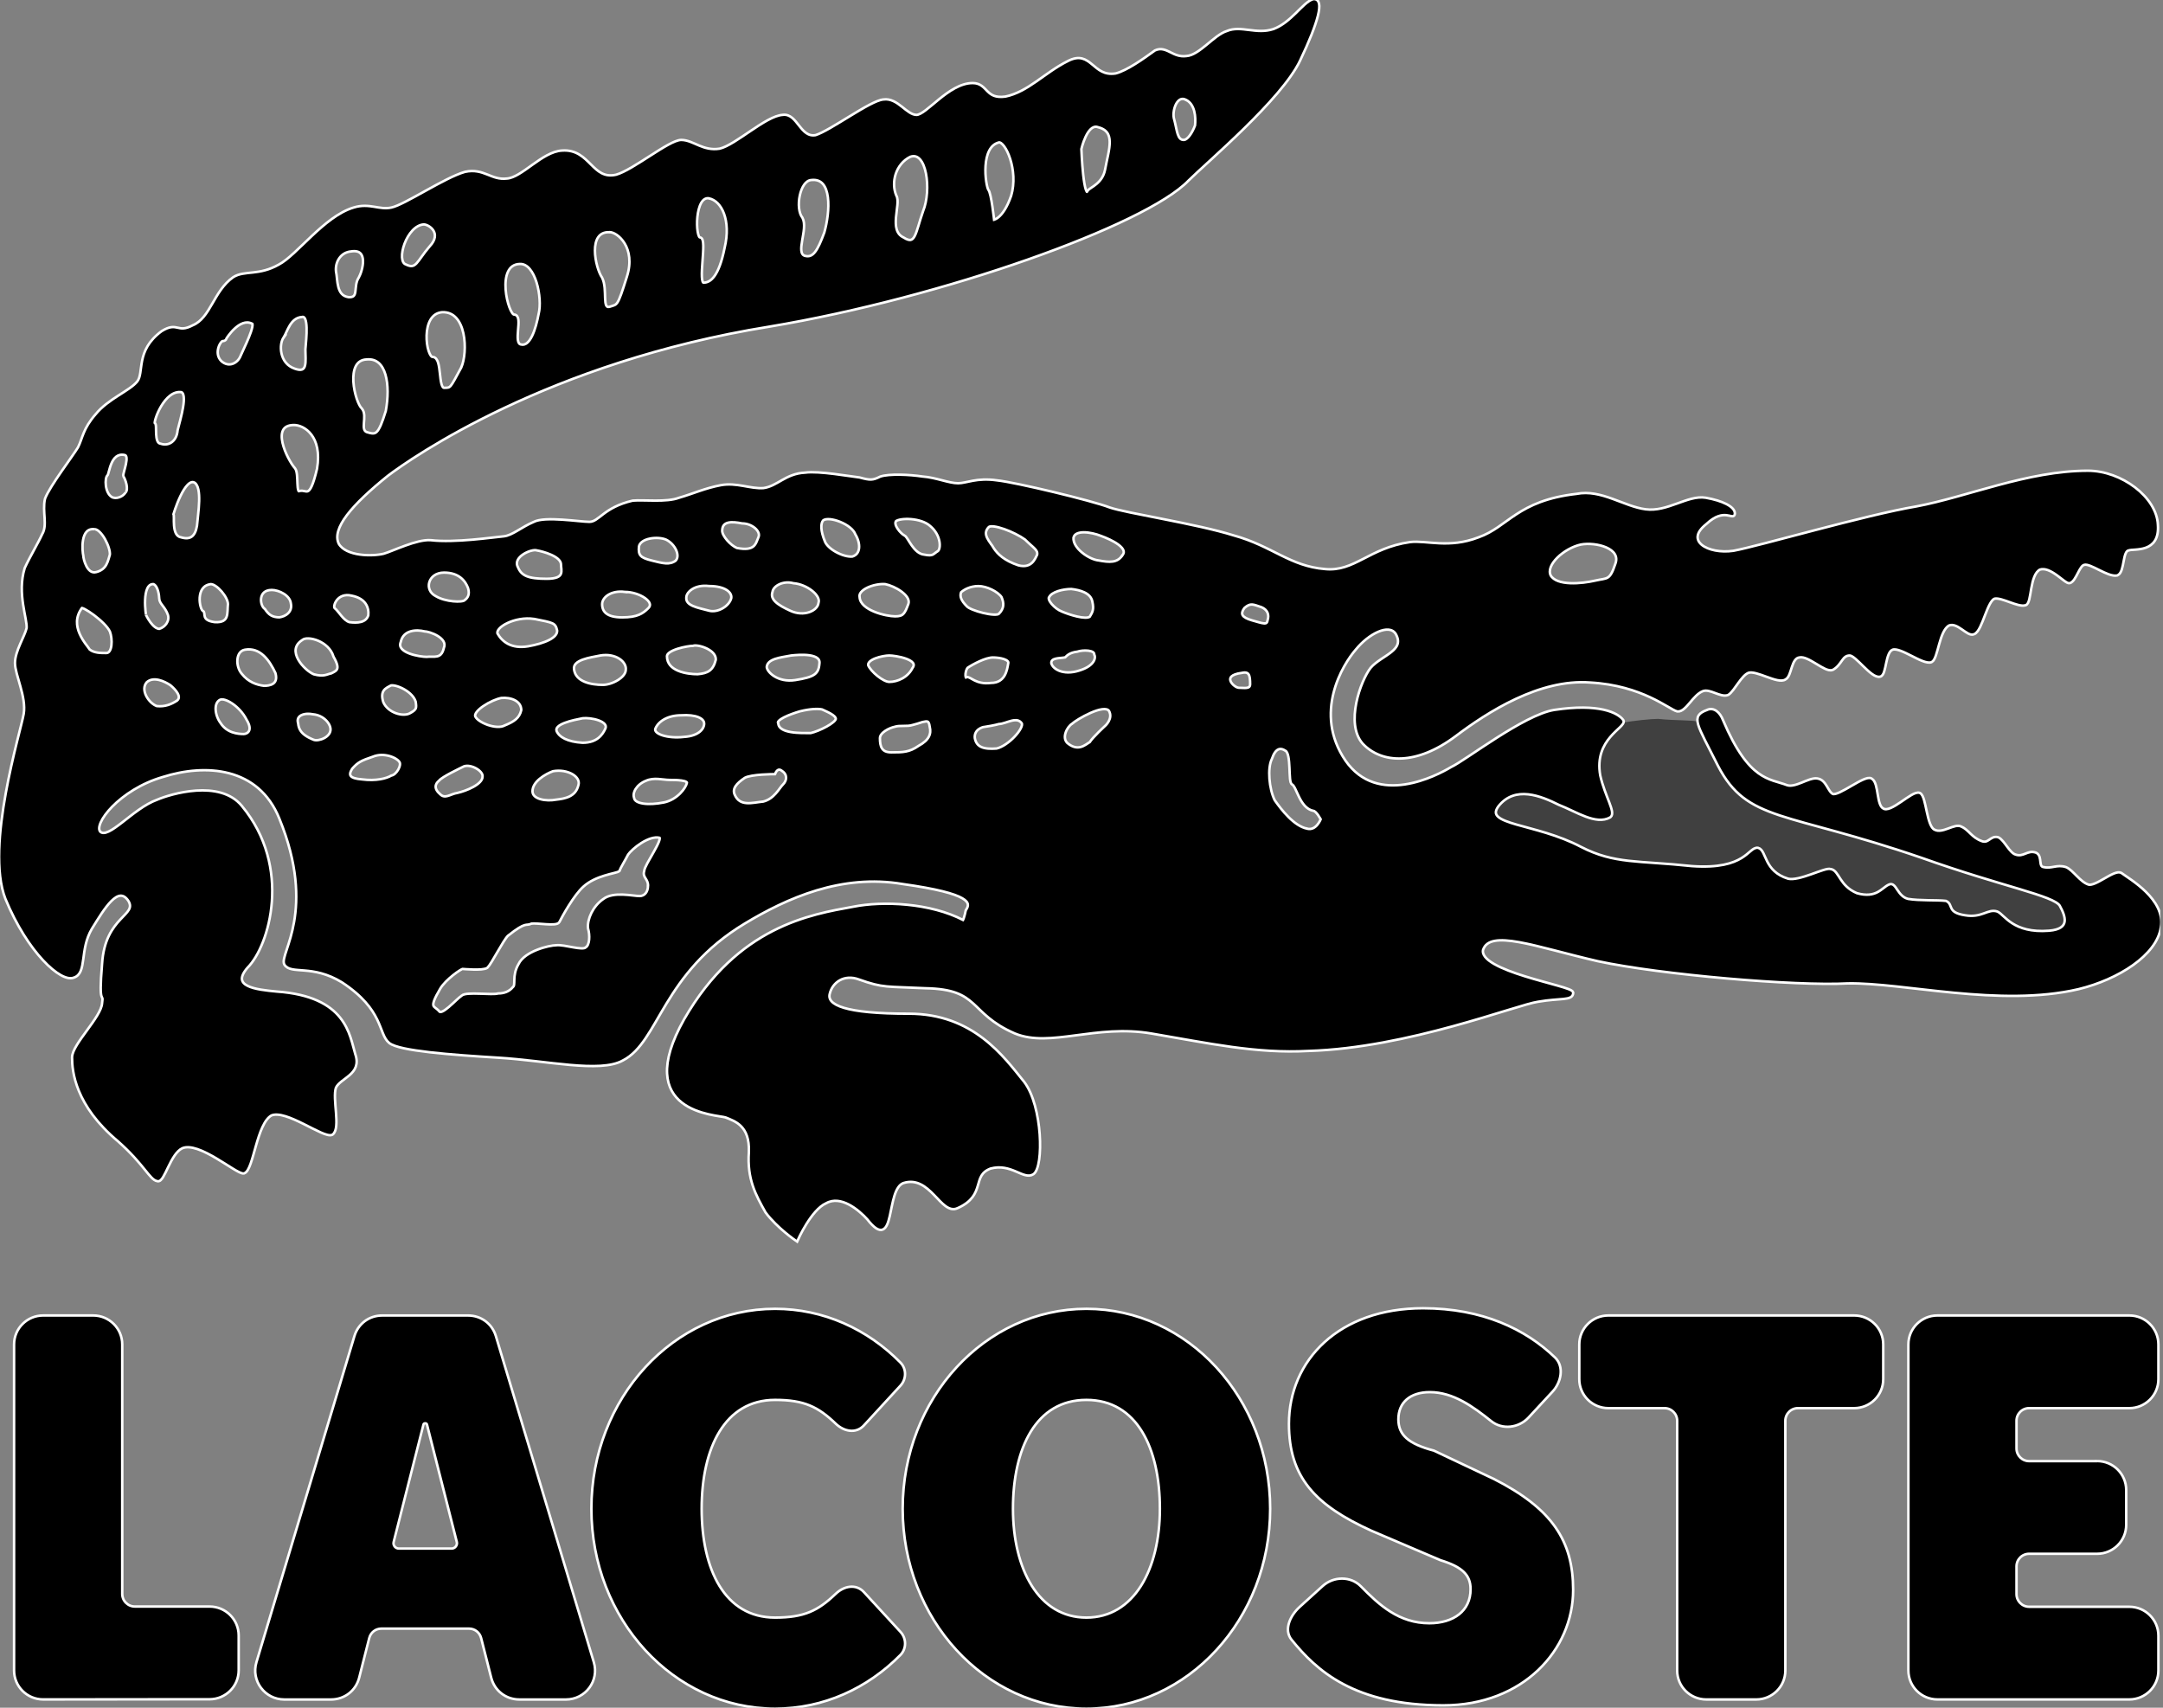 <svg width="95" height="75" viewBox="0 0 95 75" fill="none" xmlns="http://www.w3.org/2000/svg">
<rect x="0" y="0" width="95" height="75" fill="#808080" stroke="none"/>
<g clip-path="url(#clip0_2581_9190)">
<path fill-rule="evenodd" clip-rule="evenodd" d="M72.823 31.571C72.524 31.571 71.717 31.656 71.249 31.74C71.164 31.994 69.931 32.545 70.228 34.07C70.441 35.002 70.909 35.679 70.696 35.848C70.101 36.187 69.251 35.594 68.484 35.297C67.72 34.916 66.529 34.407 65.763 35.382C65.082 36.314 67.421 36.187 69.42 37.246C70.908 38.009 71.929 37.839 74.31 38.093C76.691 38.262 76.819 37.246 77.201 37.288C77.543 37.373 77.414 38.305 78.519 38.644C79.029 38.771 80.178 38.135 80.391 38.22C80.731 38.262 80.731 38.94 81.538 39.279C82.431 39.532 82.686 39.025 82.983 38.898C83.24 38.771 83.282 39.407 83.792 39.532C84.302 39.618 85.066 39.574 85.45 39.618C85.748 39.745 85.45 40.125 86.3 40.252C87.065 40.379 87.32 39.955 87.703 40.084C88.001 40.21 88.385 41.057 90 40.93C91.021 40.845 90.766 40.21 90.51 39.745C90.211 39.279 88.001 38.897 84.429 37.627C78.392 35.551 76.775 36.06 75.499 33.604C74.99 32.587 74.692 32.037 74.607 31.698C74.267 31.613 73.628 31.656 72.821 31.571H72.823Z" fill="#404040"/>
<path d="M93.147 38.39C92.891 38.22 92.04 39.025 91.701 38.898C91.318 38.771 91.021 38.263 90.724 38.135C90.341 38.008 90.128 38.22 89.746 38.135C89.448 38.093 89.66 37.627 89.406 37.5C89.064 37.373 88.894 37.712 88.512 37.585C88.214 37.5 88.002 36.95 87.746 36.823C87.449 36.739 87.363 37.119 87.024 36.993C86.556 36.823 86.429 36.484 86.131 36.359C85.876 36.188 85.323 36.698 84.94 36.486C84.556 36.317 84.556 35.004 84.302 34.876C84.004 34.749 83.069 35.808 82.686 35.554C82.346 35.385 82.474 34.41 82.177 34.241C81.921 34.071 80.774 35.046 80.476 34.919C80.221 34.792 80.179 34.284 79.795 34.241C79.455 34.199 78.86 34.665 78.477 34.537C77.712 34.241 76.777 34.368 75.628 31.656C75.501 31.317 75.246 31.105 74.991 31.232C74.31 31.486 74.565 31.74 75.501 33.604C76.777 36.06 78.393 35.553 84.43 37.627C88.002 38.898 90.212 39.279 90.511 39.745C90.766 40.21 91.021 40.845 90.001 40.93C88.386 41.057 88.002 40.21 87.704 40.084C87.321 39.956 87.066 40.38 86.302 40.252C85.451 40.125 85.748 39.745 85.451 39.618C85.069 39.576 84.303 39.618 83.793 39.532C83.283 39.406 83.24 38.77 82.985 38.898C82.688 39.025 82.433 39.532 81.539 39.279C80.732 38.94 80.732 38.262 80.392 38.22C80.179 38.135 79.032 38.771 78.52 38.644C77.415 38.305 77.543 37.373 77.202 37.288C76.82 37.246 76.692 38.262 74.311 38.093C71.931 37.839 70.91 38.008 69.421 37.246C67.423 36.187 65.085 36.314 65.764 35.382C66.53 34.407 67.721 34.916 68.486 35.297C69.252 35.594 70.102 36.187 70.697 35.848C70.91 35.679 70.442 35.002 70.23 34.07C69.933 32.418 71.378 31.91 71.251 31.656C71.038 31.359 70.23 30.936 68.274 31.232C66.956 31.444 64.404 33.435 63.767 33.732C63.129 34.113 60.493 35.511 59.048 33.435C57.602 31.317 58.92 29.157 59.515 28.48C60.067 27.802 61.004 27.294 61.343 27.802C61.811 28.607 60.705 28.819 60.238 29.369C59.812 29.92 59.133 31.783 59.898 32.63C60.706 33.477 62.194 33.562 63.894 32.291C65.298 31.232 67.593 29.75 69.847 29.92C72.143 30.047 73.335 31.105 73.674 31.19C74.014 31.232 74.311 30.471 74.779 30.3C75.12 30.174 75.586 30.596 75.884 30.469C76.139 30.3 76.438 29.623 76.778 29.496C77.16 29.369 78.096 30.003 78.394 29.791C78.649 29.665 78.607 28.86 79.032 28.818C79.456 28.733 80.179 29.496 80.477 29.369C80.86 29.157 80.86 28.733 81.242 28.733C81.54 28.733 82.221 29.75 82.56 29.665C82.815 29.623 82.731 28.606 83.113 28.479C83.496 28.352 84.474 29.157 84.814 29.03C85.069 28.903 85.111 27.674 85.579 27.42C86.004 27.251 86.429 27.929 86.685 27.801C87.025 27.674 87.237 26.276 87.621 26.234C87.96 26.192 88.641 26.615 88.939 26.531C89.194 26.488 89.066 25.219 89.576 24.963C90.087 24.795 90.725 25.599 90.894 25.558C91.149 25.473 91.277 24.795 91.533 24.753C91.83 24.668 92.596 25.302 92.978 25.219C93.276 25.092 93.149 24.16 93.488 24.117C93.743 24.032 94.806 24.244 94.721 23.058C94.679 21.872 93.149 20.728 91.703 20.728C89.065 20.728 86.43 21.872 84.177 22.295C81.923 22.676 77.289 24.032 76.141 24.244C74.993 24.413 73.887 23.778 74.908 22.973C75.716 22.21 76.141 22.804 76.141 22.55C76.141 22.296 75.631 22.041 74.908 21.914C74.142 21.787 73.249 22.55 72.272 22.422C71.294 22.295 70.316 21.533 69.253 21.744C66.659 22.04 66.277 23.185 64.959 23.649C63.64 24.159 62.661 23.776 61.939 23.861C60.153 24.115 59.515 25.174 58.197 25.047C56.624 24.92 55.858 24.03 54.158 23.564C52.541 23.057 49.439 22.591 48.715 22.337C47.95 22.04 44.591 21.235 43.783 21.151C42.89 21.024 42.465 21.278 42.082 21.278C41.656 21.278 41.103 21.024 40.509 20.982C39.956 20.897 39.063 20.855 38.681 20.982C38.341 21.152 38.213 21.152 37.745 21.024C37.363 20.982 35.959 20.727 35.364 20.812C34.514 20.854 34.174 21.405 33.536 21.49C32.941 21.532 32.346 21.235 31.666 21.363C30.985 21.49 30.433 21.744 29.838 21.914C29.285 22.126 28.265 21.999 27.797 22.041C26.521 22.338 26.352 22.973 25.884 22.973C25.458 22.973 23.928 22.719 23.461 22.973C22.95 23.185 22.525 23.566 22.142 23.608C21.675 23.649 19.974 23.905 18.911 23.778C18.316 23.736 17.296 24.244 16.87 24.371C16.36 24.497 15.17 24.497 14.829 23.905C14.489 23.185 15.425 22.126 16.998 20.855C18.061 20.05 24.056 15.857 33.792 14.289C41.404 13.018 50.29 9.842 52.16 7.893C52.968 7.089 56.242 4.335 57.049 2.641C57.856 0.947 58.111 -0.027 57.686 0.016C57.262 0.143 56.751 1.033 55.944 1.329C55.178 1.583 54.497 1.16 53.903 1.414C53.349 1.583 52.712 2.473 52.117 2.516C51.479 2.601 51.224 2.05 50.755 2.262C50.288 2.601 49.523 3.152 49.012 3.279C47.95 3.449 47.906 2.22 46.929 2.729C45.908 3.237 45.186 4.085 44.165 4.296C43.229 4.423 43.357 3.703 42.719 3.703C41.698 3.703 40.721 5.1 40.253 5.1C39.785 5.1 39.403 4.337 38.807 4.423C38.254 4.464 36.51 5.778 35.831 5.989C35.108 6.116 34.98 5.015 34.385 5.099C33.662 5.141 32.344 6.412 31.622 6.582C30.857 6.709 30.431 6.201 29.921 6.201C29.411 6.201 27.838 7.514 27.072 7.726C25.967 7.98 25.881 6.582 24.691 6.667C23.841 6.709 22.947 7.854 22.267 7.896C21.545 7.98 21.247 7.43 20.438 7.6C19.546 7.854 17.802 9.04 17.207 9.167C16.655 9.294 16.229 8.955 15.548 9.167C14.272 9.548 13.083 11.242 12.275 11.666C11.383 12.174 10.745 11.92 10.276 12.217C9.426 12.81 9.298 13.996 8.49 14.335C7.767 14.716 7.811 14.165 7.13 14.589C5.983 15.436 6.407 16.369 6.068 16.791C5.728 17.214 4.792 17.553 4.24 18.231C3.687 18.866 3.687 19.248 3.475 19.672C3.22 20.096 2.243 21.367 2.03 21.916C1.902 22.468 2.157 23.06 1.902 23.484C1.731 23.865 1.349 24.501 1.137 24.966C0.797 26.068 1.265 27.169 1.223 27.593C1.137 27.973 0.713 28.609 0.713 29.117C0.713 29.625 1.223 30.6 1.095 31.362C0.968 32.125 -0.605 37.165 0.288 39.452C1.266 41.824 2.712 43.095 3.222 42.884C3.774 42.714 3.434 41.698 3.986 40.766C4.538 39.876 5.177 38.776 5.687 39.538C6.113 40.257 4.667 40.257 4.538 42.333C4.369 44.324 4.624 43.477 4.538 44.07C4.496 44.704 3.22 45.891 3.22 46.441C3.22 47.034 3.348 48.517 5.219 50.083C6.368 51.1 6.623 51.778 6.92 51.82C7.175 51.905 7.43 50.634 7.983 50.379C8.748 50.04 10.406 51.523 10.704 51.481C11.087 51.354 11.214 49.32 11.895 48.94C12.576 48.642 14.234 49.955 14.574 49.786C14.915 49.532 14.531 48.262 14.702 47.753C14.915 47.287 15.849 47.16 15.552 46.313C15.297 45.466 15.17 43.815 12.151 43.602C11.258 43.517 10.025 43.391 10.833 42.459C11.769 41.527 12.789 38.095 10.578 35.428C9.642 34.284 7.516 34.919 6.922 35.173C5.859 35.554 4.796 36.953 4.371 36.571C3.989 36.19 5.222 34.622 7.135 34.071C9.006 33.478 11.387 33.605 12.322 35.935C13.98 40.001 12.322 41.907 12.535 42.331C12.79 42.755 13.724 42.289 15.043 43.093C16.915 44.321 16.66 45.381 17.128 45.762C17.552 46.101 19.806 46.27 21.89 46.397C24.016 46.524 26.354 47.075 27.332 46.524C28.905 45.719 29.032 42.711 32.69 40.509C34.518 39.408 36.941 38.306 39.663 38.772C42.681 39.196 42.724 39.62 42.469 40.001C42.427 40.213 42.343 40.509 42.3 40.467C40.854 39.705 38.771 39.62 37.495 39.874C35.624 40.213 32.436 40.722 30.097 44.788C27.801 48.855 31.499 48.896 31.883 49.023C32.309 49.194 32.988 49.404 32.946 50.591C32.861 51.777 33.243 52.455 33.669 53.218C34.178 53.896 34.987 54.446 34.987 54.446C34.987 54.446 35.582 53.09 36.261 52.794C36.942 52.413 37.749 53.09 38.133 53.514C39.323 55.038 38.813 52.201 39.663 51.904C40.896 51.523 41.363 53.344 42.044 53.005C43.276 52.454 42.596 51.607 43.489 51.268C44.424 51.014 44.977 51.776 45.359 51.522C45.784 51.226 45.742 48.599 44.934 47.541C44.041 46.439 42.723 44.575 39.916 44.575C37.109 44.575 36.259 44.194 36.386 43.643C36.514 43.092 37.067 42.711 37.747 42.965C38.81 43.346 38.937 43.261 40.638 43.346C43.104 43.389 42.551 44.448 44.592 45.337C46.123 45.971 48.122 44.913 50.587 45.337C53.094 45.761 55.179 46.227 57.474 46.1C61.812 45.973 66.617 44.066 67.551 43.939C68.53 43.77 69.04 43.897 69.04 43.6C69.04 43.346 64.831 42.71 65.086 41.694C65.426 40.721 67.425 41.524 70.189 42.16C72.952 42.753 78.863 43.261 81.159 43.134C83.626 43.092 87.835 44.193 91.278 43.388C93.022 42.964 94.679 41.905 94.85 40.719C95.063 39.532 93.49 38.644 93.149 38.39H93.147ZM69.421 23.861C70.102 23.735 71.293 24.03 70.994 24.793C70.74 25.556 70.612 25.428 70.059 25.556C69.506 25.683 68.358 25.81 68.06 25.301C67.805 24.793 68.655 24.03 69.42 23.861H69.421ZM52.116 4.335C52.54 4.547 52.583 5.14 52.54 5.522C52.413 5.861 52.2 6.2 51.988 6.2C51.648 6.2 51.648 5.734 51.52 5.268C51.392 4.887 51.648 4.082 52.116 4.336V4.335ZM48.205 5.522C49.097 5.734 48.757 6.539 48.587 7.471C48.46 8.105 47.906 8.276 47.822 8.402C47.525 8.953 47.44 6.539 47.44 6.539C47.44 6.539 47.695 5.395 48.206 5.522H48.205ZM43.868 6.2C44.208 6.158 44.804 7.471 44.463 8.614C44.081 9.715 43.613 9.715 43.613 9.715C43.613 9.715 43.486 8.488 43.358 8.359C43.231 8.147 42.976 6.411 43.869 6.2H43.868ZM39.956 6.836C40.764 6.539 40.977 8.361 40.594 9.292C40.254 10.266 40.254 10.859 39.659 10.478C38.936 10.139 39.531 8.953 39.318 8.614C39.063 8.022 39.276 7.174 39.956 6.836ZM35.619 7.853C36.639 7.726 36.511 9.334 36.257 10.226C35.959 11.03 35.747 11.411 35.322 11.284C34.854 11.114 35.45 10.055 35.195 9.589C34.854 9.165 35.067 7.895 35.62 7.853H35.619ZM31.155 8.658C31.75 8.785 32.175 9.673 31.878 10.902C31.623 12.173 31.24 12.469 30.9 12.469C30.56 12.469 31.027 10.478 30.729 10.478C30.474 10.478 30.432 8.529 31.155 8.656V8.658ZM26.776 10.14C27.159 10.14 28.009 10.86 27.584 12.174C27.16 13.53 27.16 13.403 26.776 13.53C26.351 13.615 26.649 12.725 26.394 12.217C26.097 11.793 25.713 10.1 26.776 10.142V10.14ZM22.822 11.538C23.588 11.496 23.885 13.105 23.714 13.783C23.587 14.461 23.332 15.307 22.864 15.181C22.438 15.097 22.948 13.868 22.567 13.868C22.27 13.868 21.675 11.58 22.822 11.538ZM20.313 16.155C19.803 17.087 19.846 17.087 19.505 17.087C19.165 17.087 19.378 15.731 18.995 15.731C18.655 15.731 18.358 13.741 19.42 13.656C20.567 13.614 20.61 15.477 20.312 16.154L20.313 16.155ZM18.613 9.801C18.868 9.801 19.505 10.226 18.91 10.86C18.358 11.495 18.314 11.919 17.805 11.665C17.295 11.495 17.805 9.843 18.613 9.801ZM4.156 23.187C4.496 23.187 4.921 24.034 4.879 24.373C4.793 24.627 4.751 25.051 4.241 25.178C3.774 25.305 3.604 24.543 3.604 24.415C3.562 24.246 3.433 23.102 4.157 23.187H4.156ZM4.666 28.735C4.411 28.735 4.113 28.735 3.901 28.566C3.774 28.354 2.923 27.508 3.561 26.66C3.603 26.532 4.666 27.252 4.879 27.718C5.006 28.057 5.006 28.735 4.666 28.735ZM5.558 21.661C5.431 21.873 5.09 22 4.878 21.873C4.537 21.661 4.537 20.985 4.665 20.858C4.75 20.816 4.792 19.799 5.472 19.926C5.812 19.968 5.43 20.816 5.472 20.9C5.557 21.027 5.727 21.492 5.557 21.663L5.558 21.661ZM33.875 25.982C33.917 25.684 34.385 25.431 34.853 25.559C35.448 25.601 36.128 26.11 36.002 26.491C35.958 26.872 35.321 27.169 34.684 26.872C34.13 26.618 33.748 26.362 33.875 25.982ZM34.726 28.735C35.108 28.693 36.129 28.608 36.044 29.159C36.002 29.667 35.745 29.794 34.938 29.922C34.13 30.049 33.62 29.541 33.62 29.287C33.662 28.863 34.301 28.821 34.726 28.736V28.735ZM32.599 22.932C33.067 22.932 33.493 23.313 33.364 23.61C33.237 23.907 33.195 24.288 32.344 24.118C32.046 23.991 31.664 23.567 31.664 23.313C31.664 22.805 32.174 22.847 32.599 22.932ZM28.008 23.991C28.093 23.567 28.9 23.483 29.282 23.652C29.708 23.864 29.963 24.415 29.708 24.669C29.41 24.881 29.113 24.796 28.603 24.669C28.093 24.542 27.966 24.415 28.008 23.991ZM27.454 25.94C28.092 25.94 28.858 26.406 28.518 26.744C28.263 26.998 28.008 27.169 27.327 27.169C26.646 27.169 26.391 26.915 26.391 26.534C26.391 26.195 26.816 25.856 27.454 25.941V25.94ZM26.349 28.735C27.072 28.608 27.582 29.032 27.54 29.413C27.54 29.794 26.902 30.133 26.477 30.133C25.967 30.133 25.244 30.006 25.159 29.413C25.073 28.905 25.967 28.82 26.349 28.735ZM24.394 32.123C24.266 31.743 25.159 31.573 25.584 31.489C25.967 31.447 26.775 31.616 26.648 31.998C26.52 32.294 26.265 32.676 25.584 32.676C24.904 32.634 24.521 32.422 24.394 32.125V32.123ZM25.457 34.495C25.329 35.046 24.82 35.13 24.437 35.173C24.011 35.258 23.332 35.173 23.332 34.75C23.332 34.284 23.927 33.945 24.268 33.818C24.948 33.691 25.586 34.072 25.457 34.496V34.495ZM23.587 24.118C23.842 24.161 24.65 24.372 24.692 24.754C24.692 25.05 24.905 25.474 24.011 25.474C23.203 25.474 22.864 25.347 22.693 24.923C22.438 24.415 23.331 24.034 23.587 24.118ZM23.459 27.125C24.31 27.296 24.437 27.296 24.523 27.676C24.565 28.057 23.927 28.311 23.204 28.439C22.44 28.566 22.014 28.227 21.801 27.846C21.674 27.508 22.609 27 23.459 27.127V27.125ZM22.014 30.599C22.438 30.557 22.95 30.726 22.95 31.192C22.865 31.573 22.609 31.741 22.185 31.912C21.802 32.123 20.952 31.785 20.825 31.488C20.697 31.192 21.547 30.683 22.015 30.598L22.014 30.599ZM21.248 34.114C21.248 34.495 20.483 34.792 20.101 34.877C19.803 34.919 19.549 35.174 19.292 34.919C18.995 34.665 19.037 34.41 19.25 34.241C19.378 34.071 20.186 33.69 20.355 33.606C20.696 33.479 21.291 33.818 21.248 34.114ZM19.505 25.092C20.186 25.092 20.483 25.473 20.61 25.811C20.695 26.108 20.61 26.277 20.44 26.404C20.312 26.531 19.547 26.489 19.122 26.235C18.526 25.94 18.739 25.092 19.504 25.092H19.505ZM16.104 15.73C17.04 15.645 17.209 16.916 16.998 18.06C16.657 19.16 16.53 19.16 16.104 19.034C15.722 18.907 16.104 18.27 15.849 17.975C15.552 17.721 15.041 15.772 16.104 15.73ZM15.423 10.986C16.274 10.859 15.977 11.918 15.806 12.215C15.551 12.596 15.848 13.147 15.296 13.104C14.701 13.02 14.786 12.299 14.701 11.918C14.659 11.494 14.914 11.028 15.423 10.986ZM12.405 14.798C12.576 14.544 12.702 13.91 13.255 13.867C13.637 13.781 13.51 14.84 13.468 15.349C13.468 15.857 13.595 16.493 12.916 16.239C12.193 15.985 12.193 15.095 12.406 14.798H12.405ZM9.769 14.925C9.896 14.925 9.896 14.84 9.896 14.84C9.896 14.84 10.492 13.867 11.087 14.162C11.342 14.204 10.704 15.433 10.619 15.645C10.492 15.984 10.066 16.238 9.683 15.899C9.301 15.518 9.641 14.925 9.769 14.925ZM7.983 17.17C8.323 17.297 7.983 18.399 7.855 18.907C7.813 19.416 7.431 19.669 7.047 19.541C6.665 19.499 6.876 18.61 6.749 18.61C6.665 18.524 7.175 17.043 7.983 17.17ZM6.749 25.599C7.004 25.683 7.047 26.192 7.047 26.276C7.047 26.488 7.302 26.615 7.43 26.996C7.514 27.293 7.302 27.589 7.004 27.674C6.663 27.674 6.366 27.039 6.366 27.039C6.366 27.124 6.111 25.558 6.749 25.599ZM7.812 30.81C7.557 30.98 7.259 31.105 6.876 31.064C6.494 30.936 6.069 30.302 6.409 29.92C6.748 29.623 7.259 29.878 7.514 30.047C7.769 30.259 8.067 30.598 7.812 30.81ZM7.939 23.651C7.43 23.566 7.642 22.592 7.557 22.592C7.557 22.592 8.067 20.855 8.578 21.152C8.96 21.406 8.749 22.55 8.706 23.101C8.62 23.609 8.365 23.779 7.941 23.652L7.939 23.651ZM8.875 26.87C8.706 26.785 8.493 25.684 9.258 25.599C9.555 25.599 10.066 26.192 10.066 26.531C10.024 26.912 10.151 27.42 9.428 27.378C8.748 27.294 9.003 26.912 8.875 26.87ZM10.703 32.292C10.448 32.292 9.938 32.25 9.64 31.783C9.385 31.444 9.3 30.852 9.64 30.683C9.895 30.556 10.576 30.98 10.873 31.573C11.212 32.123 10.873 32.292 10.702 32.292H10.703ZM11.595 30.175C11.255 30.133 10.873 30.005 10.574 29.624C10.277 29.285 10.277 28.565 10.745 28.48C11.468 28.353 11.893 28.989 12.149 29.539C12.318 30.132 11.808 30.174 11.595 30.174V30.175ZM12.276 27.167C11.936 27.167 11.766 27.04 11.595 26.786C11.341 26.616 11.255 25.855 11.936 25.855C12.276 25.855 12.786 26.108 12.829 26.489C12.915 26.913 12.574 27.124 12.276 27.167ZM12.914 18.611C13.381 18.611 14.232 19.12 13.977 20.601C13.636 22.041 13.467 21.533 13.168 21.618C12.914 21.745 13.083 20.813 12.914 20.601C12.573 20.221 11.766 18.611 12.914 18.611ZM13.764 32.546C13.467 32.419 13.084 32.25 13.041 31.783C12.914 31.359 13.381 31.234 13.764 31.317C14.232 31.359 14.572 31.74 14.572 32.037C14.572 32.418 14.019 32.63 13.764 32.545V32.546ZM14.572 29.624C14.359 29.666 14.232 29.793 13.764 29.666C13.339 29.497 12.446 28.565 13.254 28.056C13.509 27.844 14.486 28.098 14.699 28.819C15.04 29.412 14.827 29.497 14.572 29.624ZM14.656 26.743C14.529 26.616 14.784 25.938 15.464 26.108C16.103 26.235 16.272 26.66 16.23 27.04C16.103 27.421 15.677 27.421 15.337 27.379C15.04 27.296 14.827 26.872 14.656 26.744V26.743ZM17.207 34.113C16.994 34.24 16.526 34.367 15.889 34.283C15.336 34.241 15.208 34.071 15.421 33.732C15.676 33.435 15.847 33.351 16.357 33.181C16.866 32.969 17.462 33.223 17.589 33.435C17.717 33.605 17.462 34.07 17.207 34.113ZM18.057 31.359C17.717 31.571 16.994 31.359 16.781 30.852C16.612 30.3 16.909 30.174 17.163 30.047C17.462 30.005 18.183 30.344 18.312 30.81C18.354 31.105 18.354 31.19 18.057 31.36V31.359ZM18.738 28.903C18.441 28.903 17.334 28.733 17.547 28.183C17.675 27.59 18.312 27.59 18.652 27.674C18.865 27.674 19.758 27.97 19.545 28.479C19.417 29.03 19.035 28.86 18.737 28.903H18.738ZM28.516 38.899C28.516 39.195 28.347 39.408 28.092 39.408C27.795 39.408 26.945 39.196 26.519 39.535C26.093 39.832 25.838 40.383 25.881 40.764C25.967 41.06 25.967 41.526 25.754 41.653C25.584 41.821 24.776 41.526 24.436 41.568C24.138 41.568 23.076 41.821 22.82 42.372C22.523 42.881 22.734 43.262 22.565 43.389C22.395 43.601 22.139 43.685 21.884 43.685C21.629 43.77 20.48 43.6 20.311 43.77C20.056 43.939 19.419 44.702 19.248 44.448C19.035 44.194 18.738 44.321 19.29 43.389C19.545 42.965 20.226 42.499 20.311 42.499C20.353 42.499 21.203 42.583 21.374 42.457C21.544 42.287 22.055 41.27 22.267 41.06C23.118 40.382 23.075 40.636 23.331 40.509C23.586 40.467 24.436 40.636 24.521 40.467C24.649 40.213 25.159 39.281 25.584 38.9C26.138 38.392 27.03 38.307 27.157 38.222C27.2 38.095 27.412 37.756 27.54 37.502C27.709 37.249 28.476 36.614 28.985 36.741C29.24 36.825 28.348 38.011 28.348 38.265C28.263 38.519 28.518 38.561 28.518 38.9L28.516 38.899ZM29.154 35.299C28.516 35.426 27.836 35.384 27.794 35.045C27.708 34.79 27.921 34.409 28.347 34.24C28.729 34.07 29.112 34.198 29.41 34.198C29.665 34.198 30.303 34.198 30.218 34.41C30.176 34.622 29.792 35.173 29.155 35.3L29.154 35.299ZM30.046 32.418C29.323 32.503 28.644 32.291 28.728 31.995C28.855 31.656 29.28 31.359 29.919 31.359C30.556 31.317 30.982 31.486 30.982 31.783C30.982 32.037 30.727 32.376 30.046 32.418ZM31.492 28.988C31.364 29.496 31.109 29.623 30.641 29.665C30.174 29.665 29.238 29.538 29.238 28.818C29.238 28.479 30.216 28.309 30.428 28.309C30.641 28.225 31.534 28.479 31.492 28.987V28.988ZM32.172 26.276C32.087 26.657 31.535 26.996 31.109 26.869C30.641 26.742 30.046 26.657 30.089 26.234C30.089 25.98 30.472 25.599 31.152 25.683C31.875 25.683 32.216 25.98 32.172 26.276ZM34.426 34.494C34.257 34.664 34.044 35.129 33.534 35.257C33.066 35.299 32.471 35.511 32.216 34.918C32.088 34.622 32.301 34.367 32.684 34.113C32.982 33.944 34.002 33.944 34.002 33.944C34.002 33.944 34.129 33.605 34.384 33.817C34.639 33.987 34.639 34.283 34.426 34.495V34.494ZM35.617 32.249C35.191 32.249 34.171 32.291 34.128 31.783C34 31.571 34.681 31.317 35.105 31.19C35.615 31.064 35.956 31.064 36.125 31.105C36.295 31.19 36.763 31.359 36.763 31.571C36.763 31.783 35.998 32.164 35.615 32.249H35.617ZM36.17 23.778C36 23.354 35.957 22.973 36.128 22.804C36.425 22.592 37.446 22.973 37.615 23.439C37.87 23.863 37.87 24.371 37.446 24.497C37.021 24.539 36.297 24.159 36.171 23.778H36.17ZM37.7 26.234C37.614 25.853 38.38 25.556 38.89 25.599C39.315 25.683 40.081 26.107 39.952 26.531C39.782 26.997 39.697 27.124 39.315 27.124C38.932 27.124 37.742 26.87 37.7 26.234ZM38.082 29.242C37.997 28.903 38.763 28.733 39.06 28.733C39.315 28.733 40.463 28.903 40.123 29.369C39.91 29.793 39.442 30.003 39.06 30.003C38.763 30.003 38.209 29.538 38.082 29.242ZM40.378 32.8C39.952 33.097 39.655 33.097 39.145 33.097C38.677 33.097 38.592 32.8 38.592 32.419C38.592 32.123 39.06 31.912 39.273 31.868C39.528 31.783 39.825 31.868 40.081 31.783C40.194 31.755 40.335 31.713 40.505 31.656C40.718 31.614 40.846 31.571 40.888 31.91C40.973 32.249 40.846 32.545 40.378 32.8ZM41.228 24.245C41.015 24.372 41.015 24.499 40.591 24.414C40.081 24.372 39.826 23.609 39.698 23.566C39.528 23.482 39.145 23.058 39.315 22.846C39.528 22.676 40.463 22.676 40.888 23.058C41.398 23.482 41.398 24.117 41.228 24.244V24.245ZM42.164 25.982C42.291 25.855 42.59 25.684 42.972 25.684C43.354 25.684 43.864 25.938 44.035 26.194C44.163 26.489 44.163 26.744 43.908 26.998C43.737 27.169 42.59 26.872 42.419 26.66C42.164 26.406 42.08 26.194 42.164 25.982ZM42.461 29.794C42.334 29.921 42.291 29.498 42.461 29.286C42.716 29.116 43.269 28.82 43.609 28.82C43.906 28.82 44.416 28.905 44.333 29.159C44.29 29.413 44.205 30.048 43.525 30.048C42.844 30.133 42.59 29.751 42.462 29.794H42.461ZM43.779 32.928C43.227 32.97 42.843 32.886 42.759 32.42C42.717 31.998 43.142 31.87 43.227 31.87C43.269 31.87 43.737 31.785 43.864 31.743C44.163 31.743 44.671 31.362 44.927 31.743C45.055 31.997 44.333 32.801 43.779 32.928ZM45.607 24.372C45.522 24.542 45.352 25.05 44.713 24.881C44.076 24.669 43.778 24.372 43.608 24.118C43.481 23.864 43.013 23.483 43.395 23.101C43.608 22.932 44.586 23.313 45.052 23.652C45.436 24.033 45.648 24.118 45.606 24.372H45.607ZM46.033 26.194C46.16 25.94 46.67 25.813 47.054 25.813C47.436 25.855 47.946 25.982 48.03 26.406C48.115 26.786 48.03 26.915 47.903 27.125C47.691 27.296 46.925 27.04 46.627 26.913C46.286 26.786 45.904 26.362 46.031 26.194H46.033ZM46.118 29.116C46.118 28.819 46.544 28.862 46.755 28.819C46.841 28.734 46.968 28.607 47.307 28.565C47.562 28.48 48.115 28.48 48.115 28.734C48.201 28.904 48.115 29.285 47.435 29.497C46.67 29.751 46.16 29.412 46.117 29.116H46.118ZM48.583 31.912C48.583 31.912 48.03 32.419 47.903 32.631C47.691 32.758 47.351 33.097 46.841 32.673C46.542 32.377 46.841 31.868 47.054 31.741C47.223 31.573 48.498 30.81 48.754 31.192C48.967 31.573 48.583 31.912 48.583 31.912ZM49.348 24.414C49.093 24.795 48.711 24.753 48.243 24.668C47.817 24.626 47.052 24.117 47.094 23.609C47.18 23.186 47.945 23.312 48.369 23.482C48.837 23.651 49.645 24.033 49.347 24.414H49.348ZM54.408 30.26C54.153 30.26 53.515 29.624 54.535 29.497C54.919 29.412 54.961 29.666 54.961 30.047C54.961 30.344 54.62 30.259 54.408 30.259V30.26ZM54.961 27.294C54.535 27.167 54.366 26.997 54.62 26.658C54.918 26.404 55.045 26.489 55.428 26.616C55.726 26.743 55.811 26.997 55.726 27.252C55.684 27.549 55.428 27.421 54.961 27.294ZM57.384 36.444C56.789 36.317 56.237 35.597 55.939 35.173C55.684 34.665 55.598 33.733 55.811 33.309C55.982 32.8 56.237 32.758 56.492 32.928C56.789 33.097 56.619 34.369 56.789 34.411C57.002 34.538 57.129 35.428 57.682 35.555C57.852 35.555 58.065 35.979 58.065 35.979C58.065 35.979 57.852 36.572 57.384 36.445V36.444Z" fill="black" stroke="white" stroke-width="0.22" stroke-miterlimit="2.61"/>
<path fill-rule="evenodd" clip-rule="evenodd" d="M93.147 38.39C92.891 38.22 92.04 39.025 91.701 38.898C91.318 38.771 91.021 38.263 90.724 38.135C90.341 38.008 90.128 38.22 89.746 38.135C89.448 38.093 89.66 37.627 89.406 37.5C89.064 37.373 88.894 37.712 88.512 37.585C88.214 37.5 88.002 36.95 87.746 36.823C87.449 36.739 87.363 37.119 87.024 36.993C86.556 36.823 86.429 36.484 86.131 36.359C85.876 36.188 85.323 36.698 84.94 36.486C84.556 36.317 84.556 35.004 84.302 34.876C84.004 34.749 83.069 35.808 82.686 35.554C82.346 35.385 82.474 34.41 82.177 34.241C81.921 34.071 80.774 35.046 80.476 34.919C80.221 34.792 80.179 34.284 79.795 34.241C79.455 34.199 78.86 34.665 78.477 34.537C77.712 34.241 76.777 34.368 75.628 31.656C75.501 31.317 75.246 31.105 74.991 31.232C74.31 31.486 74.565 31.74 75.501 33.604C76.777 36.06 78.393 35.553 84.43 37.627C88.002 38.898 90.212 39.279 90.511 39.745C90.766 40.21 91.021 40.845 90.001 40.93C88.386 41.057 88.002 40.21 87.704 40.084C87.321 39.956 87.066 40.38 86.302 40.252C85.451 40.125 85.748 39.745 85.451 39.618C85.069 39.576 84.303 39.618 83.793 39.532C83.283 39.406 83.24 38.77 82.985 38.898C82.688 39.025 82.433 39.532 81.539 39.279C80.732 38.94 80.732 38.262 80.392 38.22C80.179 38.135 79.032 38.771 78.52 38.644C77.415 38.305 77.543 37.373 77.202 37.288C76.82 37.246 76.692 38.262 74.311 38.093C71.931 37.839 70.91 38.008 69.421 37.246C67.423 36.187 65.085 36.314 65.764 35.382C66.53 34.407 67.721 34.916 68.486 35.297C69.252 35.594 70.102 36.187 70.697 35.848C70.91 35.679 70.442 35.002 70.23 34.07C69.933 32.418 71.378 31.91 71.251 31.656C71.038 31.359 70.23 30.936 68.274 31.232C66.956 31.444 64.404 33.435 63.767 33.732C63.129 34.113 60.493 35.511 59.048 33.435C57.602 31.317 58.92 29.157 59.515 28.48C60.067 27.802 61.004 27.294 61.343 27.802C61.811 28.607 60.705 28.819 60.238 29.369C59.812 29.92 59.133 31.783 59.898 32.63C60.706 33.477 62.194 33.562 63.894 32.291C65.298 31.232 67.593 29.75 69.847 29.92C72.143 30.047 73.335 31.105 73.674 31.19C74.014 31.232 74.311 30.471 74.779 30.3C75.12 30.174 75.586 30.596 75.884 30.469C76.139 30.3 76.438 29.623 76.778 29.496C77.16 29.369 78.096 30.003 78.394 29.791C78.649 29.665 78.607 28.86 79.032 28.818C79.456 28.733 80.179 29.496 80.477 29.369C80.86 29.157 80.86 28.733 81.242 28.733C81.54 28.733 82.221 29.75 82.56 29.665C82.815 29.623 82.731 28.606 83.113 28.479C83.496 28.352 84.474 29.157 84.814 29.03C85.069 28.903 85.111 27.674 85.579 27.42C86.004 27.251 86.429 27.929 86.685 27.801C87.025 27.674 87.237 26.276 87.621 26.234C87.96 26.192 88.641 26.615 88.939 26.531C89.194 26.488 89.066 25.219 89.576 24.963C90.087 24.795 90.725 25.599 90.894 25.558C91.149 25.473 91.277 24.795 91.533 24.753C91.83 24.668 92.596 25.302 92.978 25.219C93.276 25.092 93.149 24.16 93.488 24.117C93.743 24.032 94.806 24.244 94.721 23.058C94.679 21.872 93.149 20.728 91.703 20.728C89.065 20.728 86.43 21.872 84.177 22.295C81.923 22.676 77.289 24.032 76.141 24.244C74.993 24.413 73.887 23.778 74.908 22.973C75.716 22.21 76.141 22.804 76.141 22.55C76.141 22.296 75.631 22.041 74.908 21.914C74.142 21.787 73.249 22.55 72.272 22.422C71.294 22.295 70.316 21.533 69.253 21.744C66.659 22.04 66.277 23.185 64.959 23.649C63.64 24.159 62.661 23.776 61.939 23.861C60.153 24.115 59.515 25.174 58.197 25.047C56.624 24.92 55.858 24.03 54.158 23.564C52.541 23.057 49.439 22.591 48.715 22.337C47.95 22.04 44.591 21.235 43.783 21.151C42.89 21.024 42.465 21.278 42.082 21.278C41.656 21.278 41.103 21.024 40.509 20.982C39.956 20.897 39.063 20.855 38.681 20.982C38.341 21.152 38.213 21.152 37.745 21.024C37.363 20.982 35.959 20.727 35.364 20.812C34.514 20.854 34.174 21.405 33.536 21.49C32.941 21.532 32.346 21.235 31.666 21.363C30.985 21.49 30.433 21.744 29.838 21.914C29.285 22.126 28.265 21.999 27.797 22.041C26.521 22.338 26.352 22.973 25.884 22.973C25.458 22.973 23.928 22.719 23.461 22.973C22.95 23.185 22.525 23.566 22.142 23.608C21.675 23.649 19.974 23.905 18.911 23.778C18.316 23.736 17.296 24.244 16.87 24.371C16.36 24.497 15.17 24.497 14.829 23.905C14.489 23.185 15.425 22.126 16.998 20.855C18.061 20.05 24.056 15.857 33.792 14.289C41.404 13.018 50.29 9.842 52.16 7.893C52.968 7.089 56.242 4.335 57.049 2.641C57.856 0.947 58.111 -0.027 57.686 0.016C57.262 0.143 56.751 1.033 55.944 1.329C55.178 1.583 54.497 1.16 53.903 1.414C53.349 1.583 52.712 2.473 52.117 2.516C51.479 2.601 51.224 2.05 50.755 2.262C50.288 2.601 49.523 3.152 49.012 3.279C47.95 3.449 47.906 2.22 46.929 2.729C45.908 3.237 45.186 4.085 44.165 4.296C43.229 4.423 43.357 3.703 42.719 3.703C41.698 3.703 40.721 5.1 40.253 5.1C39.785 5.1 39.403 4.337 38.807 4.423C38.254 4.464 36.51 5.778 35.831 5.989C35.108 6.116 34.98 5.015 34.385 5.099C33.662 5.141 32.344 6.412 31.622 6.582C30.857 6.709 30.431 6.201 29.921 6.201C29.411 6.201 27.838 7.514 27.072 7.726C25.967 7.98 25.881 6.582 24.691 6.667C23.841 6.709 22.947 7.854 22.267 7.896C21.545 7.98 21.247 7.43 20.438 7.6C19.546 7.854 17.802 9.04 17.207 9.167C16.655 9.294 16.229 8.955 15.548 9.167C14.272 9.548 13.083 11.242 12.275 11.666C11.383 12.174 10.745 11.92 10.276 12.217C9.426 12.81 9.298 13.996 8.49 14.335C7.767 14.716 7.811 14.165 7.13 14.589C5.983 15.436 6.407 16.369 6.068 16.791C5.728 17.214 4.792 17.553 4.24 18.231C3.687 18.866 3.687 19.248 3.475 19.672C3.22 20.096 2.243 21.367 2.03 21.916C1.902 22.468 2.157 23.06 1.902 23.484C1.731 23.865 1.349 24.501 1.137 24.966C0.797 26.068 1.265 27.169 1.223 27.593C1.137 27.973 0.713 28.609 0.713 29.117C0.713 29.625 1.223 30.6 1.095 31.362C0.968 32.125 -0.605 37.165 0.288 39.452C1.266 41.824 2.712 43.095 3.222 42.884C3.774 42.714 3.434 41.698 3.986 40.766C4.538 39.876 5.177 38.776 5.687 39.538C6.113 40.257 4.667 40.257 4.538 42.333C4.369 44.324 4.624 43.477 4.538 44.07C4.496 44.704 3.22 45.891 3.22 46.441C3.22 47.034 3.348 48.517 5.219 50.083C6.368 51.1 6.623 51.778 6.92 51.82C7.175 51.905 7.43 50.634 7.983 50.379C8.748 50.04 10.406 51.523 10.704 51.481C11.087 51.354 11.214 49.32 11.895 48.94C12.576 48.642 14.234 49.955 14.574 49.786C14.915 49.532 14.531 48.262 14.702 47.753C14.915 47.287 15.849 47.16 15.552 46.313C15.297 45.466 15.17 43.815 12.151 43.602C11.258 43.517 10.025 43.391 10.833 42.459C11.769 41.527 12.789 38.095 10.578 35.428C9.642 34.284 7.516 34.919 6.922 35.173C5.859 35.554 4.796 36.953 4.371 36.571C3.989 36.19 5.222 34.622 7.135 34.071C9.006 33.478 11.387 33.605 12.322 35.935C13.98 40.001 12.322 41.907 12.535 42.331C12.79 42.755 13.724 42.289 15.043 43.093C16.915 44.321 16.66 45.381 17.128 45.762C17.552 46.101 19.806 46.27 21.89 46.397C24.016 46.524 26.354 47.075 27.332 46.524C28.905 45.719 29.032 42.711 32.69 40.509C34.518 39.408 36.941 38.306 39.663 38.772C42.681 39.196 42.724 39.62 42.469 40.001C42.427 40.213 42.343 40.509 42.3 40.467C40.854 39.705 38.771 39.62 37.495 39.874C35.624 40.213 32.436 40.722 30.097 44.788C27.801 48.855 31.499 48.896 31.883 49.023C32.309 49.194 32.988 49.404 32.946 50.591C32.861 51.777 33.243 52.455 33.669 53.218C34.178 53.896 34.987 54.446 34.987 54.446C34.987 54.446 35.582 53.09 36.261 52.794C36.942 52.413 37.749 53.09 38.133 53.514C39.323 55.038 38.813 52.201 39.663 51.904C40.896 51.523 41.363 53.344 42.044 53.005C43.276 52.454 42.596 51.607 43.489 51.268C44.424 51.014 44.977 51.776 45.359 51.522C45.784 51.226 45.742 48.599 44.934 47.541C44.041 46.439 42.723 44.575 39.916 44.575C37.109 44.575 36.259 44.194 36.386 43.643C36.514 43.092 37.067 42.711 37.747 42.965C38.81 43.346 38.937 43.261 40.638 43.346C43.104 43.389 42.551 44.448 44.592 45.337C46.123 45.971 48.122 44.913 50.587 45.337C53.094 45.761 55.179 46.227 57.474 46.1C61.812 45.973 66.617 44.066 67.551 43.939C68.53 43.77 69.04 43.897 69.04 43.6C69.04 43.346 64.831 42.71 65.086 41.694C65.426 40.721 67.425 41.524 70.189 42.16C72.952 42.753 78.863 43.261 81.159 43.134C83.626 43.092 87.835 44.193 91.278 43.388C93.022 42.964 94.679 41.905 94.85 40.719C95.063 39.532 93.49 38.644 93.149 38.39H93.147ZM69.421 23.861C70.102 23.735 71.293 24.03 70.994 24.793C70.74 25.556 70.612 25.428 70.059 25.556C69.506 25.683 68.358 25.81 68.06 25.301C67.805 24.793 68.655 24.03 69.42 23.861H69.421ZM52.116 4.335C52.54 4.547 52.583 5.14 52.54 5.522C52.413 5.861 52.2 6.2 51.988 6.2C51.648 6.2 51.648 5.734 51.52 5.268C51.392 4.887 51.648 4.082 52.116 4.336V4.335ZM48.205 5.522C49.097 5.734 48.757 6.539 48.587 7.471C48.46 8.105 47.906 8.276 47.822 8.402C47.525 8.953 47.44 6.539 47.44 6.539C47.44 6.539 47.695 5.395 48.206 5.522H48.205ZM43.868 6.2C44.208 6.158 44.804 7.471 44.463 8.614C44.081 9.715 43.613 9.715 43.613 9.715C43.613 9.715 43.486 8.488 43.358 8.359C43.231 8.147 42.976 6.411 43.869 6.2H43.868ZM39.956 6.836C40.764 6.539 40.977 8.361 40.594 9.292C40.254 10.266 40.254 10.859 39.659 10.478C38.936 10.139 39.531 8.953 39.318 8.614C39.063 8.022 39.276 7.174 39.956 6.836ZM35.619 7.853C36.639 7.726 36.511 9.334 36.257 10.226C35.959 11.03 35.747 11.411 35.322 11.284C34.854 11.114 35.45 10.055 35.195 9.589C34.854 9.165 35.067 7.895 35.62 7.853H35.619ZM31.155 8.658C31.75 8.785 32.175 9.673 31.878 10.902C31.623 12.173 31.24 12.469 30.9 12.469C30.56 12.469 31.027 10.478 30.729 10.478C30.474 10.478 30.432 8.529 31.155 8.656V8.658ZM26.776 10.14C27.159 10.14 28.009 10.86 27.584 12.174C27.16 13.53 27.16 13.403 26.776 13.53C26.351 13.615 26.649 12.725 26.394 12.217C26.097 11.793 25.713 10.1 26.776 10.142V10.14ZM22.822 11.538C23.588 11.496 23.885 13.105 23.714 13.783C23.587 14.461 23.332 15.307 22.864 15.181C22.438 15.097 22.948 13.868 22.567 13.868C22.27 13.868 21.675 11.58 22.822 11.538ZM20.313 16.155C19.803 17.087 19.846 17.087 19.505 17.087C19.165 17.087 19.378 15.731 18.995 15.731C18.655 15.731 18.358 13.741 19.42 13.656C20.567 13.614 20.61 15.477 20.312 16.154L20.313 16.155ZM18.613 9.801C18.868 9.801 19.505 10.226 18.91 10.86C18.358 11.495 18.314 11.919 17.805 11.665C17.295 11.495 17.805 9.843 18.613 9.801ZM4.156 23.187C4.496 23.187 4.921 24.034 4.879 24.373C4.793 24.627 4.751 25.051 4.241 25.178C3.774 25.305 3.604 24.543 3.604 24.415C3.562 24.246 3.433 23.102 4.157 23.187H4.156ZM4.666 28.735C4.411 28.735 4.113 28.735 3.901 28.566C3.774 28.354 2.923 27.508 3.561 26.66C3.603 26.532 4.666 27.252 4.879 27.718C5.006 28.057 5.006 28.735 4.666 28.735ZM5.558 21.661C5.431 21.873 5.09 22 4.878 21.873C4.537 21.661 4.537 20.985 4.665 20.858C4.75 20.816 4.792 19.799 5.472 19.926C5.812 19.968 5.43 20.816 5.472 20.9C5.557 21.027 5.727 21.492 5.557 21.663L5.558 21.661ZM33.875 25.982C33.917 25.684 34.385 25.431 34.853 25.559C35.448 25.601 36.128 26.11 36.002 26.491C35.958 26.872 35.321 27.169 34.684 26.872C34.13 26.618 33.748 26.362 33.875 25.982ZM34.726 28.735C35.108 28.693 36.129 28.608 36.044 29.159C36.002 29.667 35.745 29.794 34.938 29.922C34.13 30.049 33.62 29.541 33.62 29.287C33.662 28.863 34.301 28.821 34.726 28.736V28.735ZM32.599 22.932C33.067 22.932 33.493 23.313 33.364 23.61C33.237 23.907 33.195 24.288 32.344 24.118C32.046 23.991 31.664 23.567 31.664 23.313C31.664 22.805 32.174 22.847 32.599 22.932ZM28.008 23.991C28.093 23.567 28.9 23.483 29.282 23.652C29.708 23.864 29.963 24.415 29.708 24.669C29.41 24.881 29.113 24.796 28.603 24.669C28.093 24.542 27.966 24.415 28.008 23.991ZM27.454 25.94C28.092 25.94 28.858 26.406 28.518 26.744C28.263 26.998 28.008 27.169 27.327 27.169C26.646 27.169 26.391 26.915 26.391 26.534C26.391 26.195 26.816 25.856 27.454 25.941V25.94ZM26.349 28.735C27.072 28.608 27.582 29.032 27.54 29.413C27.54 29.794 26.902 30.133 26.477 30.133C25.967 30.133 25.244 30.006 25.159 29.413C25.073 28.905 25.967 28.82 26.349 28.735ZM24.394 32.123C24.266 31.743 25.159 31.573 25.584 31.489C25.967 31.447 26.775 31.616 26.648 31.998C26.52 32.294 26.265 32.676 25.584 32.676C24.904 32.634 24.521 32.422 24.394 32.125V32.123ZM25.457 34.495C25.329 35.046 24.82 35.13 24.437 35.173C24.011 35.258 23.332 35.173 23.332 34.75C23.332 34.284 23.927 33.945 24.268 33.818C24.948 33.691 25.586 34.072 25.457 34.496V34.495ZM23.587 24.118C23.842 24.161 24.65 24.372 24.692 24.754C24.692 25.05 24.905 25.474 24.011 25.474C23.203 25.474 22.864 25.347 22.693 24.923C22.438 24.415 23.331 24.034 23.587 24.118ZM23.459 27.125C24.31 27.296 24.437 27.296 24.523 27.676C24.565 28.057 23.927 28.311 23.204 28.439C22.44 28.566 22.014 28.227 21.801 27.846C21.674 27.508 22.609 27 23.459 27.127V27.125ZM22.014 30.599C22.438 30.557 22.95 30.726 22.95 31.192C22.865 31.573 22.609 31.741 22.185 31.912C21.802 32.123 20.952 31.785 20.825 31.488C20.697 31.192 21.547 30.683 22.015 30.598L22.014 30.599ZM21.248 34.114C21.248 34.495 20.483 34.792 20.101 34.877C19.803 34.919 19.549 35.174 19.292 34.919C18.995 34.665 19.037 34.41 19.25 34.241C19.378 34.071 20.186 33.69 20.355 33.606C20.696 33.479 21.291 33.818 21.248 34.114ZM19.505 25.092C20.186 25.092 20.483 25.473 20.61 25.811C20.695 26.108 20.61 26.277 20.44 26.404C20.312 26.531 19.547 26.489 19.122 26.235C18.526 25.94 18.739 25.092 19.504 25.092H19.505ZM16.104 15.73C17.04 15.645 17.209 16.916 16.998 18.06C16.657 19.16 16.53 19.16 16.104 19.034C15.722 18.907 16.104 18.27 15.849 17.975C15.552 17.721 15.041 15.772 16.104 15.73ZM15.423 10.986C16.274 10.859 15.977 11.918 15.806 12.215C15.551 12.596 15.848 13.147 15.296 13.104C14.701 13.02 14.786 12.299 14.701 11.918C14.659 11.494 14.914 11.028 15.423 10.986ZM12.405 14.798C12.576 14.544 12.702 13.91 13.255 13.867C13.637 13.781 13.51 14.84 13.468 15.349C13.468 15.857 13.595 16.493 12.916 16.239C12.193 15.985 12.193 15.095 12.406 14.798H12.405ZM9.769 14.925C9.896 14.925 9.896 14.84 9.896 14.84C9.896 14.84 10.492 13.867 11.087 14.162C11.342 14.204 10.704 15.433 10.619 15.645C10.492 15.984 10.066 16.238 9.683 15.899C9.301 15.518 9.641 14.925 9.769 14.925ZM7.983 17.17C8.323 17.297 7.983 18.399 7.855 18.907C7.813 19.416 7.431 19.669 7.047 19.541C6.665 19.499 6.876 18.61 6.749 18.61C6.665 18.524 7.175 17.043 7.983 17.17ZM6.749 25.599C7.004 25.683 7.047 26.192 7.047 26.276C7.047 26.488 7.302 26.615 7.43 26.996C7.514 27.293 7.302 27.589 7.004 27.674C6.663 27.674 6.366 27.039 6.366 27.039C6.366 27.124 6.111 25.558 6.749 25.599ZM7.812 30.81C7.557 30.98 7.259 31.105 6.876 31.064C6.494 30.936 6.069 30.302 6.409 29.92C6.748 29.623 7.259 29.878 7.514 30.047C7.769 30.259 8.067 30.598 7.812 30.81ZM7.939 23.651C7.43 23.566 7.642 22.592 7.557 22.592C7.557 22.592 8.067 20.855 8.578 21.152C8.961 21.406 8.749 22.55 8.706 23.101C8.62 23.609 8.365 23.779 7.941 23.652L7.939 23.651ZM8.875 26.87C8.706 26.785 8.493 25.684 9.258 25.599C9.555 25.599 10.066 26.192 10.066 26.531C10.024 26.912 10.151 27.42 9.428 27.378C8.748 27.294 9.003 26.912 8.875 26.87ZM10.703 32.292C10.448 32.292 9.938 32.25 9.64 31.783C9.385 31.444 9.3 30.852 9.64 30.683C9.895 30.556 10.576 30.98 10.873 31.573C11.212 32.123 10.873 32.292 10.702 32.292H10.703ZM11.595 30.175C11.255 30.133 10.873 30.005 10.574 29.624C10.277 29.285 10.277 28.565 10.745 28.48C11.468 28.353 11.893 28.989 12.149 29.539C12.318 30.132 11.808 30.174 11.595 30.174V30.175ZM12.276 27.167C11.936 27.167 11.766 27.04 11.595 26.786C11.341 26.616 11.255 25.855 11.936 25.855C12.276 25.855 12.786 26.108 12.829 26.489C12.915 26.913 12.574 27.124 12.276 27.167ZM12.914 18.611C13.381 18.611 14.232 19.12 13.977 20.601C13.636 22.041 13.467 21.533 13.168 21.618C12.914 21.745 13.083 20.813 12.914 20.601C12.573 20.221 11.766 18.611 12.914 18.611ZM13.764 32.546C13.467 32.419 13.084 32.25 13.041 31.783C12.914 31.359 13.381 31.234 13.764 31.317C14.232 31.359 14.572 31.74 14.572 32.037C14.572 32.418 14.019 32.63 13.764 32.545V32.546ZM14.572 29.624C14.359 29.666 14.232 29.793 13.764 29.666C13.339 29.497 12.446 28.565 13.254 28.056C13.509 27.844 14.486 28.098 14.699 28.819C15.04 29.412 14.827 29.497 14.572 29.624ZM14.656 26.743C14.529 26.616 14.784 25.938 15.464 26.108C16.103 26.235 16.272 26.66 16.23 27.04C16.103 27.421 15.677 27.421 15.337 27.379C15.04 27.296 14.827 26.872 14.656 26.744V26.743ZM17.207 34.113C16.994 34.24 16.526 34.367 15.889 34.283C15.336 34.241 15.208 34.071 15.421 33.732C15.676 33.435 15.847 33.351 16.357 33.181C16.866 32.969 17.462 33.223 17.589 33.435C17.717 33.605 17.462 34.07 17.207 34.113ZM18.057 31.359C17.717 31.571 16.994 31.359 16.781 30.852C16.612 30.3 16.909 30.174 17.163 30.047C17.462 30.005 18.183 30.344 18.312 30.81C18.354 31.105 18.354 31.19 18.057 31.36V31.359ZM18.738 28.903C18.441 28.903 17.334 28.733 17.547 28.183C17.675 27.59 18.312 27.59 18.652 27.674C18.865 27.674 19.758 27.97 19.545 28.479C19.417 29.03 19.035 28.86 18.737 28.903H18.738ZM28.516 38.899C28.516 39.195 28.347 39.408 28.092 39.408C27.795 39.408 26.945 39.196 26.519 39.535C26.093 39.832 25.838 40.383 25.881 40.764C25.967 41.06 25.967 41.526 25.754 41.653C25.584 41.821 24.776 41.526 24.436 41.568C24.138 41.568 23.076 41.821 22.82 42.372C22.523 42.881 22.734 43.262 22.565 43.389C22.395 43.601 22.139 43.685 21.884 43.685C21.629 43.77 20.48 43.6 20.311 43.77C20.056 43.939 19.419 44.702 19.248 44.448C19.035 44.194 18.738 44.321 19.29 43.389C19.545 42.965 20.226 42.499 20.311 42.499C20.353 42.499 21.203 42.583 21.374 42.457C21.544 42.287 22.055 41.27 22.267 41.06C23.118 40.382 23.075 40.636 23.331 40.509C23.586 40.467 24.436 40.636 24.521 40.467C24.649 40.213 25.159 39.281 25.584 38.9C26.138 38.392 27.03 38.307 27.157 38.222C27.2 38.095 27.412 37.756 27.54 37.502C27.709 37.249 28.476 36.614 28.985 36.741C29.24 36.825 28.348 38.011 28.348 38.265C28.263 38.519 28.518 38.561 28.518 38.9L28.516 38.899ZM29.154 35.299C28.516 35.426 27.836 35.384 27.794 35.045C27.708 34.79 27.921 34.409 28.347 34.24C28.729 34.07 29.112 34.198 29.41 34.198C29.665 34.198 30.303 34.198 30.218 34.41C30.176 34.622 29.792 35.173 29.155 35.3L29.154 35.299ZM30.046 32.418C29.323 32.503 28.644 32.291 28.728 31.995C28.855 31.656 29.28 31.359 29.919 31.359C30.556 31.317 30.982 31.486 30.982 31.783C30.982 32.037 30.727 32.376 30.046 32.418ZM31.492 28.988C31.364 29.496 31.109 29.623 30.641 29.665C30.174 29.665 29.238 29.538 29.238 28.818C29.238 28.479 30.216 28.309 30.428 28.309C30.641 28.225 31.534 28.479 31.492 28.987V28.988ZM32.172 26.276C32.087 26.657 31.535 26.996 31.109 26.869C30.641 26.742 30.046 26.657 30.089 26.234C30.089 25.98 30.472 25.599 31.152 25.683C31.875 25.683 32.216 25.98 32.172 26.276ZM34.426 34.494C34.257 34.664 34.044 35.129 33.534 35.257C33.066 35.299 32.471 35.511 32.216 34.918C32.088 34.622 32.301 34.367 32.684 34.113C32.982 33.944 34.002 33.944 34.002 33.944C34.002 33.944 34.129 33.605 34.384 33.817C34.639 33.987 34.639 34.283 34.426 34.495V34.494ZM35.617 32.249C35.191 32.249 34.171 32.291 34.128 31.783C34 31.571 34.681 31.317 35.105 31.19C35.615 31.064 35.956 31.064 36.125 31.105C36.295 31.19 36.763 31.359 36.763 31.571C36.763 31.783 35.998 32.164 35.615 32.249H35.617ZM36.17 23.778C36 23.354 35.957 22.973 36.128 22.804C36.425 22.592 37.446 22.973 37.615 23.439C37.87 23.863 37.87 24.371 37.446 24.497C37.021 24.539 36.297 24.159 36.171 23.778H36.17ZM37.7 26.234C37.614 25.853 38.38 25.556 38.89 25.599C39.315 25.683 40.081 26.107 39.952 26.531C39.782 26.997 39.697 27.124 39.315 27.124C38.932 27.124 37.742 26.87 37.7 26.234ZM38.082 29.242C37.997 28.903 38.763 28.733 39.06 28.733C39.315 28.733 40.463 28.903 40.123 29.369C39.91 29.793 39.442 30.003 39.06 30.003C38.763 30.003 38.209 29.538 38.082 29.242ZM40.378 32.8C39.952 33.097 39.655 33.097 39.145 33.097C38.677 33.097 38.592 32.8 38.592 32.419C38.592 32.123 39.06 31.912 39.273 31.868C39.528 31.783 39.825 31.868 40.081 31.783C40.194 31.755 40.335 31.713 40.505 31.656C40.718 31.614 40.846 31.571 40.888 31.91C40.973 32.249 40.846 32.545 40.378 32.8ZM41.228 24.245C41.015 24.372 41.015 24.499 40.591 24.414C40.081 24.372 39.826 23.609 39.698 23.566C39.528 23.482 39.145 23.058 39.315 22.846C39.528 22.676 40.463 22.676 40.888 23.058C41.398 23.482 41.398 24.117 41.228 24.244V24.245ZM42.164 25.982C42.291 25.855 42.59 25.684 42.972 25.684C43.354 25.684 43.864 25.938 44.035 26.194C44.163 26.489 44.163 26.744 43.908 26.998C43.737 27.169 42.59 26.872 42.419 26.66C42.164 26.406 42.08 26.194 42.164 25.982ZM42.461 29.794C42.334 29.921 42.291 29.498 42.461 29.286C42.716 29.116 43.269 28.82 43.609 28.82C43.906 28.82 44.416 28.905 44.333 29.159C44.29 29.413 44.205 30.048 43.525 30.048C42.844 30.133 42.59 29.751 42.462 29.794H42.461ZM43.779 32.928C43.227 32.97 42.843 32.886 42.759 32.42C42.717 31.998 43.142 31.87 43.227 31.87C43.269 31.87 43.737 31.785 43.864 31.743C44.163 31.743 44.671 31.362 44.927 31.743C45.055 31.997 44.333 32.801 43.779 32.928ZM45.607 24.372C45.522 24.542 45.352 25.05 44.713 24.881C44.076 24.669 43.778 24.372 43.608 24.118C43.481 23.864 43.013 23.483 43.395 23.101C43.608 22.932 44.586 23.313 45.052 23.652C45.436 24.033 45.648 24.118 45.606 24.372H45.607ZM46.033 26.194C46.16 25.94 46.67 25.813 47.054 25.813C47.436 25.855 47.946 25.982 48.03 26.406C48.115 26.786 48.03 26.915 47.903 27.125C47.691 27.296 46.925 27.04 46.627 26.913C46.286 26.786 45.904 26.362 46.031 26.194H46.033ZM46.118 29.116C46.118 28.819 46.544 28.862 46.755 28.819C46.841 28.734 46.968 28.607 47.307 28.565C47.562 28.48 48.115 28.48 48.115 28.734C48.201 28.904 48.115 29.285 47.435 29.497C46.67 29.751 46.16 29.412 46.117 29.116H46.118ZM48.583 31.912C48.583 31.912 48.03 32.419 47.903 32.631C47.691 32.758 47.351 33.097 46.841 32.673C46.542 32.377 46.841 31.868 47.054 31.741C47.223 31.573 48.498 30.81 48.754 31.192C48.967 31.573 48.583 31.912 48.583 31.912ZM49.348 24.414C49.093 24.795 48.711 24.753 48.243 24.668C47.817 24.626 47.052 24.117 47.094 23.609C47.18 23.186 47.945 23.312 48.369 23.482C48.837 23.651 49.645 24.033 49.347 24.414H49.348ZM54.408 30.26C54.153 30.26 53.515 29.624 54.535 29.497C54.919 29.412 54.961 29.666 54.961 30.047C54.961 30.344 54.62 30.259 54.408 30.259V30.26ZM54.961 27.294C54.535 27.167 54.366 26.997 54.62 26.658C54.918 26.404 55.045 26.489 55.428 26.616C55.726 26.743 55.811 26.997 55.726 27.252C55.684 27.549 55.428 27.421 54.961 27.294ZM57.384 36.444C56.789 36.317 56.237 35.597 55.939 35.173C55.684 34.665 55.598 33.733 55.811 33.309C55.982 32.8 56.237 32.758 56.492 32.928C56.789 33.097 56.619 34.369 56.789 34.411C57.002 34.538 57.129 35.428 57.682 35.555C57.852 35.555 58.065 35.979 58.065 35.979C58.065 35.979 57.852 36.572 57.384 36.445V36.444Z" fill="black"/>
<path d="M12.489 74.583H14.537C15.105 74.583 15.582 74.214 15.722 73.665L16.162 71.93C16.232 71.655 16.471 71.47 16.754 71.47H20.593C20.878 71.47 21.115 71.655 21.185 71.93L21.625 73.665C21.765 74.214 22.242 74.583 22.81 74.583H24.858C25.676 74.583 26.263 73.798 26.027 73.017L21.726 58.697C21.568 58.172 21.104 57.829 20.555 57.829H16.787C16.238 57.829 15.775 58.172 15.617 58.697L11.315 73.017C11.079 73.797 11.667 74.583 12.484 74.583H12.489ZM19.836 68.064H17.514C17.329 68.064 17.19 67.885 17.235 67.708L18.546 62.544C18.576 62.425 18.773 62.425 18.803 62.544L20.115 67.708C20.16 67.885 20.02 68.064 19.837 68.064H19.836ZM47.716 74.986C52.142 74.986 55.731 71.08 55.731 66.261C55.731 61.442 52.143 57.536 47.716 57.536C43.289 57.536 39.701 61.442 39.701 66.261C39.701 71.08 43.289 74.986 47.716 74.986ZM47.716 71.096C45.578 71.096 44.435 68.932 44.435 66.261C44.435 63.59 45.453 61.426 47.716 61.426C49.978 61.426 50.998 63.59 50.998 66.261C50.998 68.932 49.853 71.096 47.716 71.096ZM64.643 69.795C64.643 70.797 63.852 71.344 62.778 71.344C61.423 71.344 60.545 70.537 59.733 69.709C59.304 69.27 58.584 69.284 58.129 69.697L57.122 70.611C56.728 70.967 56.434 71.566 56.768 71.978C57.856 73.317 59.478 74.84 63.393 74.84C66.867 74.84 69.038 72.428 69.038 69.827C69.038 67.706 68.138 66.303 65.595 65.007L62.96 63.761C61.84 63.465 61.362 63.061 61.362 62.333C61.362 61.559 61.907 61.085 62.799 61.085C63.848 61.085 64.734 61.734 65.53 62.371C65.998 62.746 66.686 62.657 67.094 62.218L68.145 61.084C68.512 60.69 68.647 60.033 68.259 59.659C66.991 58.433 65.095 57.511 62.501 57.511C58.83 57.511 56.666 59.778 56.666 62.532C56.666 64.855 57.8 66.063 60.262 67.18L63.288 68.47C64.248 68.766 64.643 69.134 64.643 69.794V69.795ZM26.029 66.261C26.029 71.08 29.617 74.986 34.044 74.986C36.156 74.986 38.078 74.097 39.509 72.642C39.761 72.387 39.755 71.972 39.511 71.708L37.901 69.957C37.58 69.609 37.084 69.709 36.742 70.038C35.958 70.788 35.338 71.096 34.042 71.096C31.78 71.096 30.762 68.932 30.762 66.261C30.762 63.59 31.781 61.426 34.042 61.426C35.338 61.426 35.958 61.734 36.742 62.484C37.084 62.813 37.58 62.915 37.901 62.565L39.511 60.814C39.754 60.55 39.76 60.135 39.509 59.88C38.077 58.425 36.156 57.536 34.044 57.536C29.618 57.536 26.029 61.442 26.029 66.261ZM92.107 64.225H89.122C88.784 64.225 88.511 63.952 88.511 63.616V62.397C88.511 62.06 88.784 61.788 89.122 61.788H93.522C94.196 61.788 94.743 61.243 94.743 60.571V59.044C94.743 58.373 94.196 57.828 93.522 57.828H85.092C84.418 57.828 83.872 58.373 83.872 59.044V73.364C83.872 74.036 84.419 74.581 85.092 74.581H93.522C94.196 74.581 94.743 74.036 94.743 73.364V71.837C94.743 71.165 94.196 70.621 93.522 70.621H89.122C88.784 70.621 88.511 70.348 88.511 70.012V68.793C88.511 68.456 88.784 68.184 89.122 68.184H92.107C92.783 68.184 93.329 67.639 93.329 66.967V65.44C93.329 64.767 92.782 64.222 92.107 64.222V64.225ZM74.94 74.582H77.137C77.811 74.582 78.358 74.037 78.358 73.366V62.397C78.358 62.06 78.631 61.788 78.969 61.788H81.436C82.111 61.788 82.658 61.243 82.658 60.571V59.044C82.658 58.373 82.111 57.828 81.436 57.828H70.639C69.965 57.828 69.418 58.373 69.418 59.044V60.571C69.418 61.243 69.965 61.788 70.639 61.788H73.106C73.442 61.788 73.717 62.06 73.717 62.397V73.366C73.717 74.037 74.264 74.582 74.939 74.582H74.94ZM9.207 70.611H5.925C5.588 70.611 5.314 70.338 5.314 70.002V59.044C5.314 58.373 4.767 57.828 4.093 57.828H1.895C1.22 57.828 0.673 58.373 0.673 59.044V73.363C0.673 74.036 1.22 74.581 1.896 74.58L8.241 74.573H9.208C9.883 74.571 10.428 74.028 10.428 73.356V71.827C10.428 71.156 9.881 70.611 9.207 70.611Z" fill="black" stroke="white" stroke-width="0.22" stroke-miterlimit="2.61"/>
<path fill-rule="evenodd" clip-rule="evenodd" d="M47.716 74.986C52.142 74.986 55.731 71.08 55.731 66.261C55.731 61.442 52.143 57.536 47.716 57.536C43.289 57.536 39.701 61.442 39.701 66.261C39.701 71.08 43.289 74.986 47.716 74.986ZM47.716 71.096C45.578 71.096 44.435 68.932 44.435 66.261C44.435 63.59 45.453 61.426 47.716 61.426C49.978 61.426 50.998 63.59 50.998 66.261C50.998 68.932 49.853 71.096 47.716 71.096ZM12.49 74.583H14.539C15.107 74.583 15.583 74.214 15.723 73.665L16.164 71.93C16.233 71.655 16.472 71.47 16.755 71.47H20.594C20.879 71.47 21.117 71.655 21.186 71.93L21.627 73.665C21.766 74.214 22.243 74.583 22.811 74.583H24.859C25.677 74.583 26.264 73.798 26.029 73.017L21.727 58.697C21.57 58.172 21.105 57.829 20.556 57.829H16.789C16.239 57.829 15.776 58.172 15.618 58.697L11.316 73.017C11.081 73.797 11.668 74.583 12.485 74.583H12.49ZM19.837 68.064H17.515C17.331 68.064 17.191 67.885 17.237 67.708L18.547 62.544C18.577 62.425 18.774 62.425 18.805 62.544L20.117 67.708C20.161 67.885 20.021 68.064 19.838 68.064H19.837ZM26.029 66.261C26.029 71.08 29.617 74.986 34.044 74.986C36.156 74.986 38.078 74.097 39.509 72.642C39.761 72.387 39.755 71.972 39.511 71.708L37.901 69.957C37.58 69.609 37.084 69.709 36.742 70.038C35.958 70.788 35.338 71.096 34.042 71.096C31.78 71.096 30.762 68.932 30.762 66.261C30.762 63.59 31.781 61.426 34.042 61.426C35.338 61.426 35.958 61.734 36.742 62.484C37.084 62.813 37.58 62.915 37.901 62.565L39.511 60.814C39.754 60.55 39.76 60.135 39.509 59.88C38.077 58.425 36.156 57.536 34.044 57.536C29.618 57.536 26.029 61.442 26.029 66.261ZM64.643 69.795C64.643 70.797 63.852 71.344 62.778 71.344C61.423 71.344 60.545 70.537 59.733 69.709C59.304 69.27 58.584 69.284 58.129 69.697L57.122 70.611C56.728 70.967 56.434 71.566 56.768 71.978C57.856 73.317 59.478 74.84 63.393 74.84C66.867 74.84 69.038 72.428 69.038 69.827C69.038 67.706 68.138 66.303 65.595 65.007L62.96 63.761C61.84 63.465 61.362 63.061 61.362 62.333C61.362 61.559 61.907 61.085 62.799 61.085C63.848 61.085 64.734 61.734 65.53 62.371C65.998 62.746 66.686 62.657 67.094 62.218L68.145 61.084C68.512 60.69 68.647 60.033 68.259 59.659C66.991 58.433 65.095 57.511 62.501 57.511C58.83 57.511 56.666 59.778 56.666 62.532C56.666 64.855 57.8 66.063 60.262 67.18L63.288 68.47C64.248 68.766 64.643 69.134 64.643 69.794V69.795ZM92.107 64.225H89.122C88.784 64.225 88.511 63.952 88.511 63.616V62.397C88.511 62.06 88.784 61.788 89.122 61.788H93.522C94.196 61.788 94.743 61.243 94.743 60.571V59.044C94.743 58.373 94.196 57.828 93.522 57.828H85.092C84.418 57.828 83.872 58.373 83.872 59.044V73.364C83.872 74.036 84.419 74.581 85.092 74.581H93.522C94.196 74.581 94.743 74.036 94.743 73.364V71.837C94.743 71.165 94.196 70.621 93.522 70.621H89.122C88.784 70.621 88.511 70.348 88.511 70.012V68.793C88.511 68.456 88.784 68.184 89.122 68.184H92.107C92.783 68.184 93.329 67.639 93.329 66.967V65.44C93.329 64.767 92.782 64.222 92.107 64.222V64.225ZM74.94 74.582H77.137C77.811 74.582 78.358 74.037 78.358 73.366V62.397C78.358 62.06 78.631 61.788 78.969 61.788H81.436C82.111 61.788 82.658 61.243 82.658 60.571V59.044C82.658 58.373 82.111 57.828 81.436 57.828H70.639C69.965 57.828 69.418 58.373 69.418 59.044V60.571C69.418 61.243 69.965 61.788 70.639 61.788H73.106C73.442 61.788 73.717 62.06 73.717 62.397V73.366C73.717 74.037 74.264 74.582 74.939 74.582H74.94ZM9.207 70.611H5.925C5.588 70.611 5.314 70.338 5.314 70.002V59.044C5.314 58.373 4.767 57.828 4.093 57.828H1.895C1.22 57.828 0.673 58.373 0.673 59.044V73.363C0.673 74.036 1.22 74.581 1.896 74.58L8.241 74.573H9.208C9.883 74.571 10.428 74.028 10.428 73.356V71.827C10.428 71.156 9.881 70.611 9.207 70.611Z" fill="black"/>
</g>
<defs>
<clipPath id="clip0_2581_9190">
<rect width="94.879" height="75" fill="white"/>
</clipPath>
</defs>
</svg>
